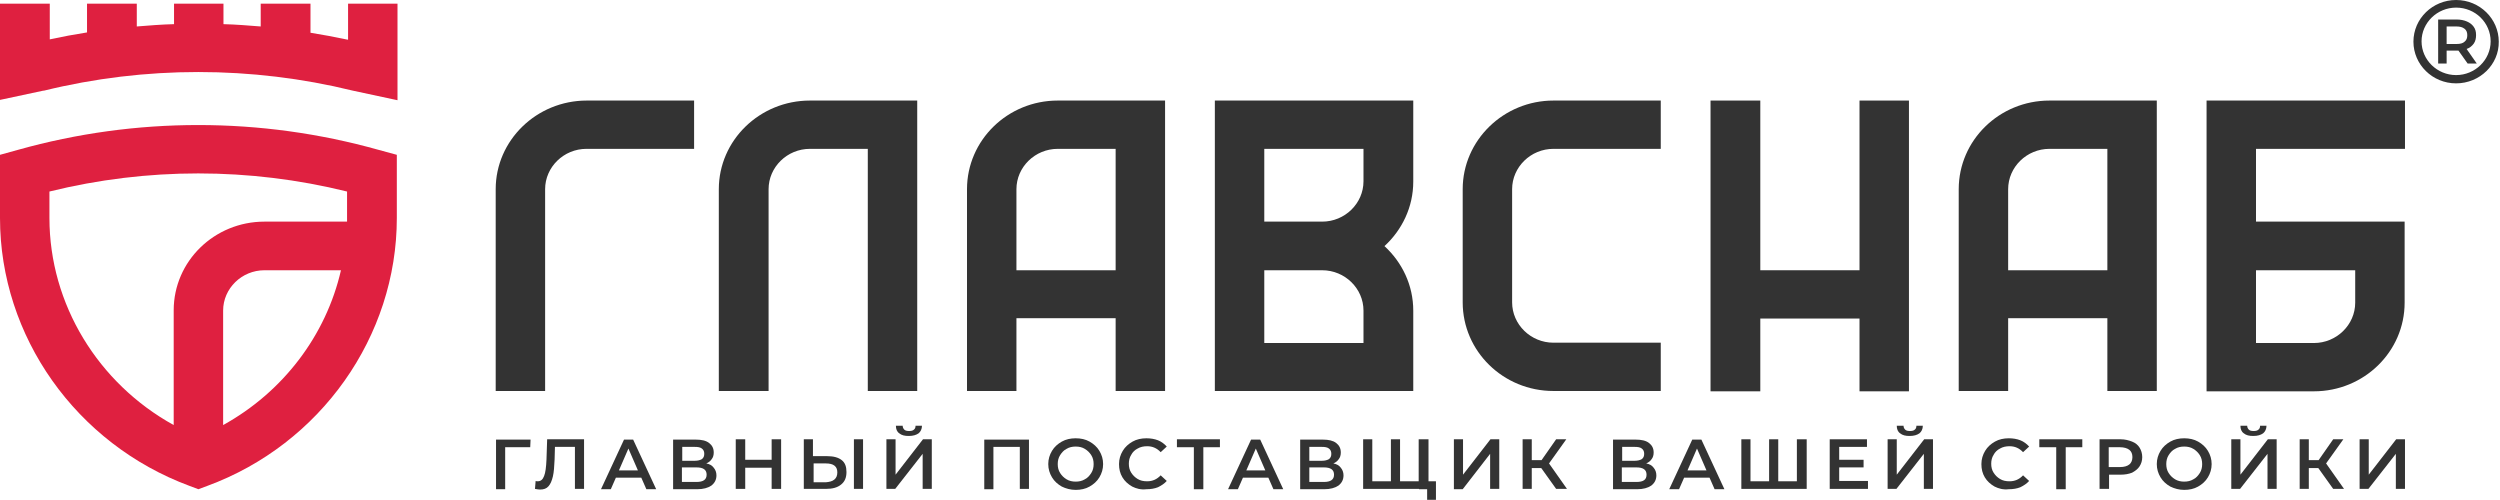 <svg width="230" height="46" viewBox="0 0 230 46" fill="none" xmlns="http://www.w3.org/2000/svg">
<g clip-path="url(#clip0_1273_1939)">
<path d="M45.604 17.407V35.971H50.151V17.407C50.151 15.368 51.865 13.694 53.952 13.694H63.857V9.251H53.983C49.373 9.251 45.604 12.903 45.604 17.407Z" fill="#333333"/>
<path d="M66.131 17.407V35.971H70.71V17.407C70.71 15.368 72.424 13.694 74.511 13.694H79.837V35.971H84.385V9.251H74.511C69.9 9.251 66.131 12.903 66.131 17.407Z" fill="#333333"/>
<path d="M221.259 13.694V9.251H203.004V36.001H212.878C217.489 36.001 221.226 32.349 221.226 27.845V20.39H207.552V13.694H221.259ZM216.679 24.863V27.845C216.679 29.884 214.965 31.558 212.878 31.558H207.552V24.863H216.679Z" fill="#333333"/>
<path d="M134.568 17.407V27.815C134.568 32.319 138.306 35.971 142.916 35.971H152.79V31.528H142.916C140.829 31.528 139.115 29.854 139.115 27.815V17.407C139.115 15.368 140.829 13.694 142.916 13.694H152.79V9.251H142.916C138.337 9.251 134.568 12.903 134.568 17.407Z" fill="#333333"/>
<path d="M88.964 17.407V35.971H93.512V29.276H102.639V35.971H107.187V9.251H97.312C92.702 9.251 88.964 12.903 88.964 17.407ZM102.639 24.863H93.512V17.407C93.512 15.368 95.225 13.694 97.312 13.694H102.639V24.863Z" fill="#333333"/>
<path d="M180.202 17.407V35.971H184.75V29.276H193.877V35.971H198.425V9.251H188.55C183.94 9.251 180.202 12.903 180.202 17.407ZM193.877 24.863H184.75V17.407C184.75 15.368 186.463 13.694 188.55 13.694H193.877V24.863Z" fill="#333333"/>
<path d="M171.075 24.863H161.948V9.251H157.369V36.001H161.948V29.306H171.075V36.001H175.623V9.251H171.075V24.863Z" fill="#333333"/>
<path d="M111.766 11.473V33.749V35.971H130.02V28.576C130.02 26.233 128.992 24.133 127.372 22.642C128.992 21.15 130.02 19.051 130.02 16.707V9.251H111.766V11.473ZM116.314 13.694H125.441V16.677C125.441 18.716 123.728 20.39 121.64 20.39H116.314V13.694ZM116.314 24.863H121.64C123.728 24.863 125.441 26.537 125.441 28.576V31.558H116.314V24.863Z" fill="#333333"/>
<path d="M48.781 41.144H46.476V45.009H45.635V40.444H48.812L48.781 41.144Z" fill="#333333"/>
<path d="M53.733 40.414V44.978H52.893V41.114H51.055L51.023 42.27C50.992 42.909 50.961 43.426 50.868 43.822C50.774 44.218 50.65 44.522 50.463 44.735C50.276 44.948 50.027 45.039 49.684 45.039C49.559 45.039 49.404 45.009 49.217 44.978L49.279 44.248C49.341 44.278 49.404 44.278 49.466 44.278C49.746 44.278 49.933 44.126 50.058 43.792C50.183 43.487 50.245 42.97 50.276 42.3L50.338 40.414H53.733Z" fill="#333333"/>
<path d="M58.998 43.944H56.662L56.194 45.009H55.291L57.409 40.444H58.25L60.369 45.009H59.465L58.998 43.944ZM58.687 43.274L57.814 41.266L56.942 43.274H58.687Z" fill="#333333"/>
<path d="M65.664 43.031C65.82 43.214 65.913 43.457 65.913 43.731C65.913 44.127 65.757 44.431 65.446 44.674C65.135 44.887 64.698 45.009 64.138 45.009H61.926V40.444H64.013C64.543 40.444 64.948 40.535 65.228 40.748C65.508 40.962 65.664 41.235 65.664 41.631C65.664 41.874 65.602 42.087 65.477 42.24C65.353 42.422 65.197 42.544 64.979 42.635C65.29 42.696 65.508 42.818 65.664 43.031ZM62.767 42.392H63.92C64.2 42.392 64.418 42.331 64.574 42.24C64.73 42.118 64.792 41.966 64.792 41.753C64.792 41.54 64.73 41.388 64.574 41.266C64.418 41.144 64.2 41.114 63.92 41.114H62.767V42.392ZM65.01 43.67C65.01 43.214 64.698 43.001 64.075 43.001H62.736V44.34H64.075C64.698 44.34 65.01 44.127 65.01 43.67Z" fill="#333333"/>
<path d="M71.863 40.414V44.978H70.991V43.031H68.561V44.978H67.689V40.414H68.561V42.3H70.991V40.414H71.863Z" fill="#333333"/>
<path d="M77.439 42.331C77.75 42.574 77.875 42.94 77.875 43.426C77.875 43.944 77.719 44.309 77.376 44.583C77.034 44.857 76.598 44.978 75.975 44.978H73.95V40.414H74.791V41.966H76.099C76.691 41.966 77.127 42.087 77.439 42.331ZM76.753 44.126C76.94 43.974 77.034 43.761 77.034 43.457C77.034 42.909 76.691 42.635 75.975 42.635H74.853V44.37H75.975C76.317 44.339 76.566 44.278 76.753 44.126ZM78.56 40.414H79.401V44.978H78.56V40.414Z" fill="#333333"/>
<path d="M81.55 40.414H82.392V43.67L84.915 40.414H85.725V44.978H84.884V41.752L82.36 44.978H81.55V40.414ZM82.734 39.866C82.516 39.714 82.423 39.47 82.423 39.166H83.046C83.046 39.318 83.108 39.44 83.201 39.531C83.295 39.622 83.451 39.653 83.638 39.653C83.824 39.653 83.98 39.622 84.074 39.531C84.198 39.44 84.229 39.318 84.229 39.166H84.821C84.821 39.47 84.697 39.714 84.51 39.866C84.292 40.018 84.011 40.109 83.606 40.109C83.233 40.109 82.952 40.048 82.734 39.866Z" fill="#333333"/>
<path d="M94.665 40.414V44.978H93.823V41.114H91.394V45.009H90.553V40.444H94.665V40.414Z" fill="#333333"/>
<path d="M97.686 44.765C97.312 44.552 97.001 44.279 96.783 43.913C96.565 43.548 96.44 43.152 96.44 42.696C96.44 42.239 96.565 41.844 96.783 41.479C97.001 41.114 97.312 40.84 97.686 40.627C98.06 40.414 98.496 40.322 98.963 40.322C99.431 40.322 99.867 40.414 100.24 40.627C100.614 40.84 100.926 41.114 101.144 41.479C101.362 41.844 101.486 42.239 101.486 42.696C101.486 43.152 101.362 43.548 101.144 43.913C100.926 44.279 100.614 44.552 100.24 44.765C99.867 44.978 99.431 45.07 98.963 45.07C98.496 45.07 98.06 44.948 97.686 44.765ZM99.804 44.096C100.054 43.974 100.24 43.761 100.396 43.517C100.552 43.274 100.614 43 100.614 42.696C100.614 42.392 100.552 42.118 100.396 41.874C100.24 41.631 100.054 41.448 99.804 41.296C99.555 41.144 99.275 41.083 98.963 41.083C98.652 41.083 98.371 41.144 98.122 41.296C97.873 41.418 97.686 41.631 97.531 41.874C97.374 42.118 97.312 42.392 97.312 42.696C97.312 43 97.374 43.274 97.531 43.517C97.686 43.761 97.873 43.944 98.122 44.096C98.371 44.248 98.652 44.309 98.963 44.309C99.275 44.309 99.555 44.248 99.804 44.096Z" fill="#333333"/>
<path d="M104.165 44.765C103.792 44.552 103.48 44.279 103.262 43.913C103.044 43.548 102.95 43.152 102.95 42.696C102.95 42.239 103.075 41.844 103.293 41.479C103.511 41.114 103.823 40.84 104.196 40.627C104.57 40.414 105.006 40.322 105.474 40.322C105.847 40.322 106.221 40.383 106.533 40.505C106.844 40.627 107.125 40.84 107.342 41.083L106.782 41.6C106.439 41.235 106.034 41.053 105.536 41.053C105.224 41.053 104.913 41.114 104.664 41.266C104.415 41.387 104.196 41.6 104.072 41.844C103.916 42.087 103.854 42.361 103.854 42.666C103.854 42.97 103.916 43.244 104.072 43.487C104.228 43.731 104.415 43.913 104.664 44.066C104.913 44.218 105.193 44.279 105.536 44.279C106.034 44.279 106.439 44.096 106.782 43.731L107.342 44.248C107.125 44.492 106.844 44.674 106.533 44.826C106.221 44.948 105.879 45.009 105.474 45.009C104.944 45.07 104.539 44.948 104.165 44.765Z" fill="#333333"/>
<path d="M112.264 41.144H110.707V45.009H109.835V41.144H108.277V40.414H112.233V41.144H112.264Z" fill="#333333"/>
<path d="M116.688 43.944H114.351L113.884 45.009H112.981L115.099 40.444H115.94L118.058 45.009H117.155L116.688 43.944ZM116.407 43.274L115.535 41.266L114.663 43.274H116.407Z" fill="#333333"/>
<path d="M123.354 43.031C123.509 43.214 123.603 43.457 123.603 43.731C123.603 44.127 123.447 44.431 123.136 44.674C122.824 44.887 122.388 45.009 121.827 45.009H119.616V40.444H121.703C122.232 40.444 122.637 40.535 122.918 40.748C123.198 40.962 123.354 41.235 123.354 41.631C123.354 41.874 123.291 42.087 123.167 42.24C123.042 42.422 122.886 42.544 122.668 42.635C122.98 42.696 123.198 42.818 123.354 43.031ZM120.457 42.392H121.609C121.89 42.392 122.108 42.331 122.263 42.24C122.419 42.118 122.481 41.966 122.481 41.753C122.481 41.54 122.419 41.388 122.263 41.266C122.108 41.144 121.89 41.114 121.609 41.114H120.457V42.392ZM122.731 43.67C122.731 43.214 122.419 43.001 121.796 43.001H120.457V44.34H121.796C122.419 44.34 122.731 44.127 122.731 43.67Z" fill="#333333"/>
<path d="M131.422 40.414V44.978H125.409V40.414H126.251V44.278H127.964V40.414H128.805V44.278H130.518V40.414H131.422ZM132.107 44.278V45.983H131.297V45.009H130.549V44.278H132.107Z" fill="#333333"/>
<path d="M133.758 40.414H134.599V43.67L137.122 40.414H137.932V44.978H137.091V41.753L134.568 45.009H133.758V40.414Z" fill="#333333"/>
<path d="M141.794 43.061H140.922V44.978H140.081V40.414H140.922V42.331H141.825L143.165 40.414H144.099L142.511 42.635L144.162 44.978H143.165L141.794 43.061Z" fill="#333333"/>
<path d="M152.136 43.031C152.292 43.214 152.385 43.457 152.385 43.731C152.385 44.127 152.23 44.431 151.918 44.674C151.607 44.887 151.17 45.009 150.61 45.009H148.398V40.444H150.485C151.015 40.444 151.42 40.535 151.7 40.748C151.98 40.962 152.136 41.235 152.136 41.631C152.136 41.874 152.074 42.087 151.949 42.24C151.825 42.422 151.669 42.544 151.451 42.635C151.762 42.696 151.98 42.818 152.136 43.031ZM149.239 42.392H150.392C150.672 42.392 150.89 42.331 151.046 42.24C151.202 42.118 151.264 41.966 151.264 41.753C151.264 41.54 151.202 41.388 151.046 41.266C150.89 41.144 150.672 41.114 150.392 41.114H149.239V42.392ZM151.482 43.67C151.482 43.214 151.17 43.001 150.548 43.001H149.208V44.34H150.548C151.202 44.34 151.482 44.127 151.482 43.67Z" fill="#333333"/>
<path d="M157.276 43.944H154.94L154.472 45.009H153.569L155.687 40.444H156.528L158.646 45.009H157.743L157.276 43.944ZM156.995 43.274L156.123 41.266L155.251 43.274H156.995Z" fill="#333333"/>
<path d="M166.216 40.414V44.978H160.204V40.414H161.045V44.278H162.758V40.414H163.599V44.278H165.313V40.414H166.216Z" fill="#333333"/>
<path d="M171.854 44.278V44.978H168.334V40.414H171.761V41.114H169.206V42.3H171.449V43H169.206V44.248H171.854V44.278Z" fill="#333333"/>
<path d="M173.661 40.414H174.502V43.67L177.025 40.414H177.835V44.978H176.994V41.752L174.471 44.978H173.661V40.414ZM174.813 39.866C174.595 39.714 174.502 39.47 174.502 39.166H175.125C175.125 39.318 175.187 39.44 175.281 39.531C175.374 39.622 175.53 39.653 175.717 39.653C175.903 39.653 176.059 39.622 176.153 39.531C176.277 39.44 176.308 39.318 176.308 39.166H176.9C176.9 39.47 176.776 39.714 176.589 39.866C176.371 40.018 176.09 40.109 175.685 40.109C175.312 40.109 175.031 40.048 174.813 39.866Z" fill="#333333"/>
<path d="M183.504 44.765C183.13 44.552 182.819 44.279 182.601 43.913C182.383 43.548 182.289 43.152 182.289 42.696C182.289 42.239 182.414 41.844 182.632 41.479C182.85 41.114 183.161 40.84 183.535 40.627C183.909 40.414 184.345 40.322 184.812 40.322C185.186 40.322 185.56 40.383 185.871 40.505C186.183 40.627 186.463 40.84 186.681 41.083L186.121 41.6C185.778 41.235 185.373 41.053 184.875 41.053C184.563 41.053 184.252 41.114 184.002 41.266C183.753 41.387 183.535 41.6 183.411 41.844C183.255 42.087 183.192 42.361 183.192 42.666C183.192 42.97 183.255 43.244 183.411 43.487C183.566 43.731 183.753 43.913 184.002 44.066C184.252 44.218 184.532 44.279 184.875 44.279C185.373 44.279 185.778 44.096 186.121 43.731L186.681 44.248C186.463 44.492 186.183 44.674 185.871 44.826C185.56 44.948 185.217 45.009 184.812 45.009C184.283 45.07 183.878 44.948 183.504 44.765Z" fill="#333333"/>
<path d="M191.603 41.144H190.046V45.009H189.173V41.144H187.616V40.414H191.572V41.144H191.603Z" fill="#333333"/>
<path d="M196.151 40.627C196.462 40.748 196.681 40.931 196.836 41.175C196.992 41.418 197.086 41.722 197.086 42.057C197.086 42.392 196.992 42.666 196.836 42.909C196.681 43.153 196.431 43.335 196.151 43.487C195.839 43.609 195.497 43.67 195.092 43.67H194.033V44.978H193.16V40.414H195.092C195.497 40.414 195.839 40.505 196.151 40.627ZM195.902 42.727C196.089 42.574 196.182 42.331 196.182 42.057C196.182 41.753 196.089 41.54 195.902 41.388C195.715 41.235 195.403 41.144 195.03 41.144H194.002V42.97H195.03C195.434 42.97 195.715 42.879 195.902 42.727Z" fill="#333333"/>
<path d="M199.671 44.765C199.297 44.552 198.986 44.279 198.768 43.913C198.55 43.548 198.425 43.152 198.425 42.696C198.425 42.239 198.55 41.844 198.768 41.479C198.986 41.114 199.297 40.84 199.671 40.627C200.045 40.414 200.481 40.322 200.948 40.322C201.415 40.322 201.851 40.414 202.225 40.627C202.599 40.84 202.91 41.114 203.128 41.479C203.347 41.844 203.471 42.239 203.471 42.696C203.471 43.152 203.347 43.548 203.128 43.913C202.91 44.279 202.599 44.552 202.225 44.765C201.851 44.978 201.415 45.07 200.948 45.07C200.481 45.07 200.045 44.948 199.671 44.765ZM201.789 44.096C202.038 43.974 202.225 43.761 202.381 43.517C202.537 43.274 202.599 43 202.599 42.696C202.599 42.392 202.537 42.118 202.381 41.874C202.225 41.631 202.038 41.448 201.789 41.296C201.54 41.144 201.26 41.083 200.948 41.083C200.636 41.083 200.356 41.144 200.107 41.296C199.858 41.418 199.671 41.631 199.515 41.874C199.359 42.118 199.297 42.392 199.297 42.696C199.297 43 199.359 43.274 199.515 43.517C199.671 43.761 199.858 43.944 200.107 44.096C200.356 44.248 200.636 44.309 200.948 44.309C201.26 44.309 201.54 44.248 201.789 44.096Z" fill="#333333"/>
<path d="M205.278 40.414H206.119V43.67L208.642 40.414H209.452V44.978H208.611V41.752L206.088 44.978H205.278V40.414ZM206.43 39.866C206.212 39.714 206.119 39.47 206.119 39.166H206.742C206.742 39.318 206.804 39.44 206.898 39.531C206.991 39.622 207.147 39.653 207.334 39.653C207.521 39.653 207.676 39.622 207.77 39.531C207.894 39.44 207.926 39.318 207.926 39.166H208.517C208.517 39.47 208.393 39.714 208.206 39.866C207.988 40.018 207.707 40.109 207.303 40.109C206.929 40.109 206.649 40.048 206.43 39.866Z" fill="#333333"/>
<path d="M213.283 43.061H212.411V44.978H211.57V40.414H212.411V42.331H213.315L214.654 40.414H215.588L214 42.635L215.651 44.978H214.654L213.283 43.061Z" fill="#333333"/>
<path d="M217.084 40.414H217.925V43.67L220.448 40.414H221.259V44.978H220.418V41.753L217.894 44.978H217.084V40.414Z" fill="#333333"/>
<path d="M227.021 5.843L226.18 4.656C226.149 4.656 226.086 4.656 226.025 4.656H225.09V5.843H224.31V1.796H226.025C226.365 1.796 226.678 1.857 226.957 1.978C227.239 2.1 227.425 2.252 227.582 2.465C227.737 2.678 227.798 2.922 227.798 3.226C227.798 3.53 227.737 3.804 227.582 4.017C227.425 4.23 227.206 4.413 226.927 4.504L227.862 5.843H227.021ZM226.741 2.648C226.553 2.496 226.304 2.435 225.992 2.435H225.09V4.048H225.992C226.335 4.048 226.584 3.987 226.741 3.835C226.927 3.682 226.99 3.5 226.99 3.226C226.99 2.952 226.896 2.769 226.741 2.648Z" fill="#333333"/>
<path d="M225.961 7.669C223.781 7.669 222.036 5.934 222.036 3.834C222.036 1.704 223.812 0 225.961 0C228.141 0 229.886 1.735 229.886 3.834C229.917 5.934 228.141 7.669 225.961 7.669ZM225.961 0.7C224.216 0.7 222.783 2.1 222.783 3.804C222.783 5.508 224.216 6.908 225.961 6.908C227.707 6.908 229.139 5.508 229.139 3.804C229.139 2.1 227.737 0.7 225.961 0.7Z" fill="#333333"/>
<path d="M31.991 3.652C30.838 3.409 29.717 3.196 28.565 3.013V0.335H23.985V2.435C22.833 2.344 21.712 2.252 20.559 2.222V0.335H16.011V2.222C14.858 2.252 13.706 2.344 12.585 2.435V0.335H8.006V2.983C6.853 3.165 5.7 3.378 4.579 3.622V0.335H0V9.191L3.987 8.339H4.049C13.332 6.056 23.144 6.056 32.458 8.339L36.57 9.221V0.335H32.022V3.652H31.991Z" fill="#DF2040"/>
<path d="M34.826 13.786C23.985 10.743 12.491 10.743 1.651 13.786L0 14.243V20.055C0 30.95 7.009 40.84 17.444 44.705L18.254 45.009L19.064 44.705C29.499 40.871 36.508 30.95 36.508 20.055V14.243L34.826 13.786ZM4.548 20.055V17.62C13.55 15.399 22.926 15.399 31.929 17.62V20.055C31.929 20.177 31.929 20.268 31.929 20.39H24.328C19.718 20.39 15.98 24.042 15.98 28.546V39.105C9.033 35.271 4.548 27.998 4.548 20.055ZM20.528 39.105V28.576C20.528 26.537 22.241 24.863 24.328 24.863H31.368C29.997 30.858 26.041 36.062 20.528 39.105Z" fill="#DF2040"/>
</g>
<defs>
<clipPath id="clip0_1273_1939">
<rect width="230" height="46" fill="white"/>
</clipPath>
</defs>
</svg>
